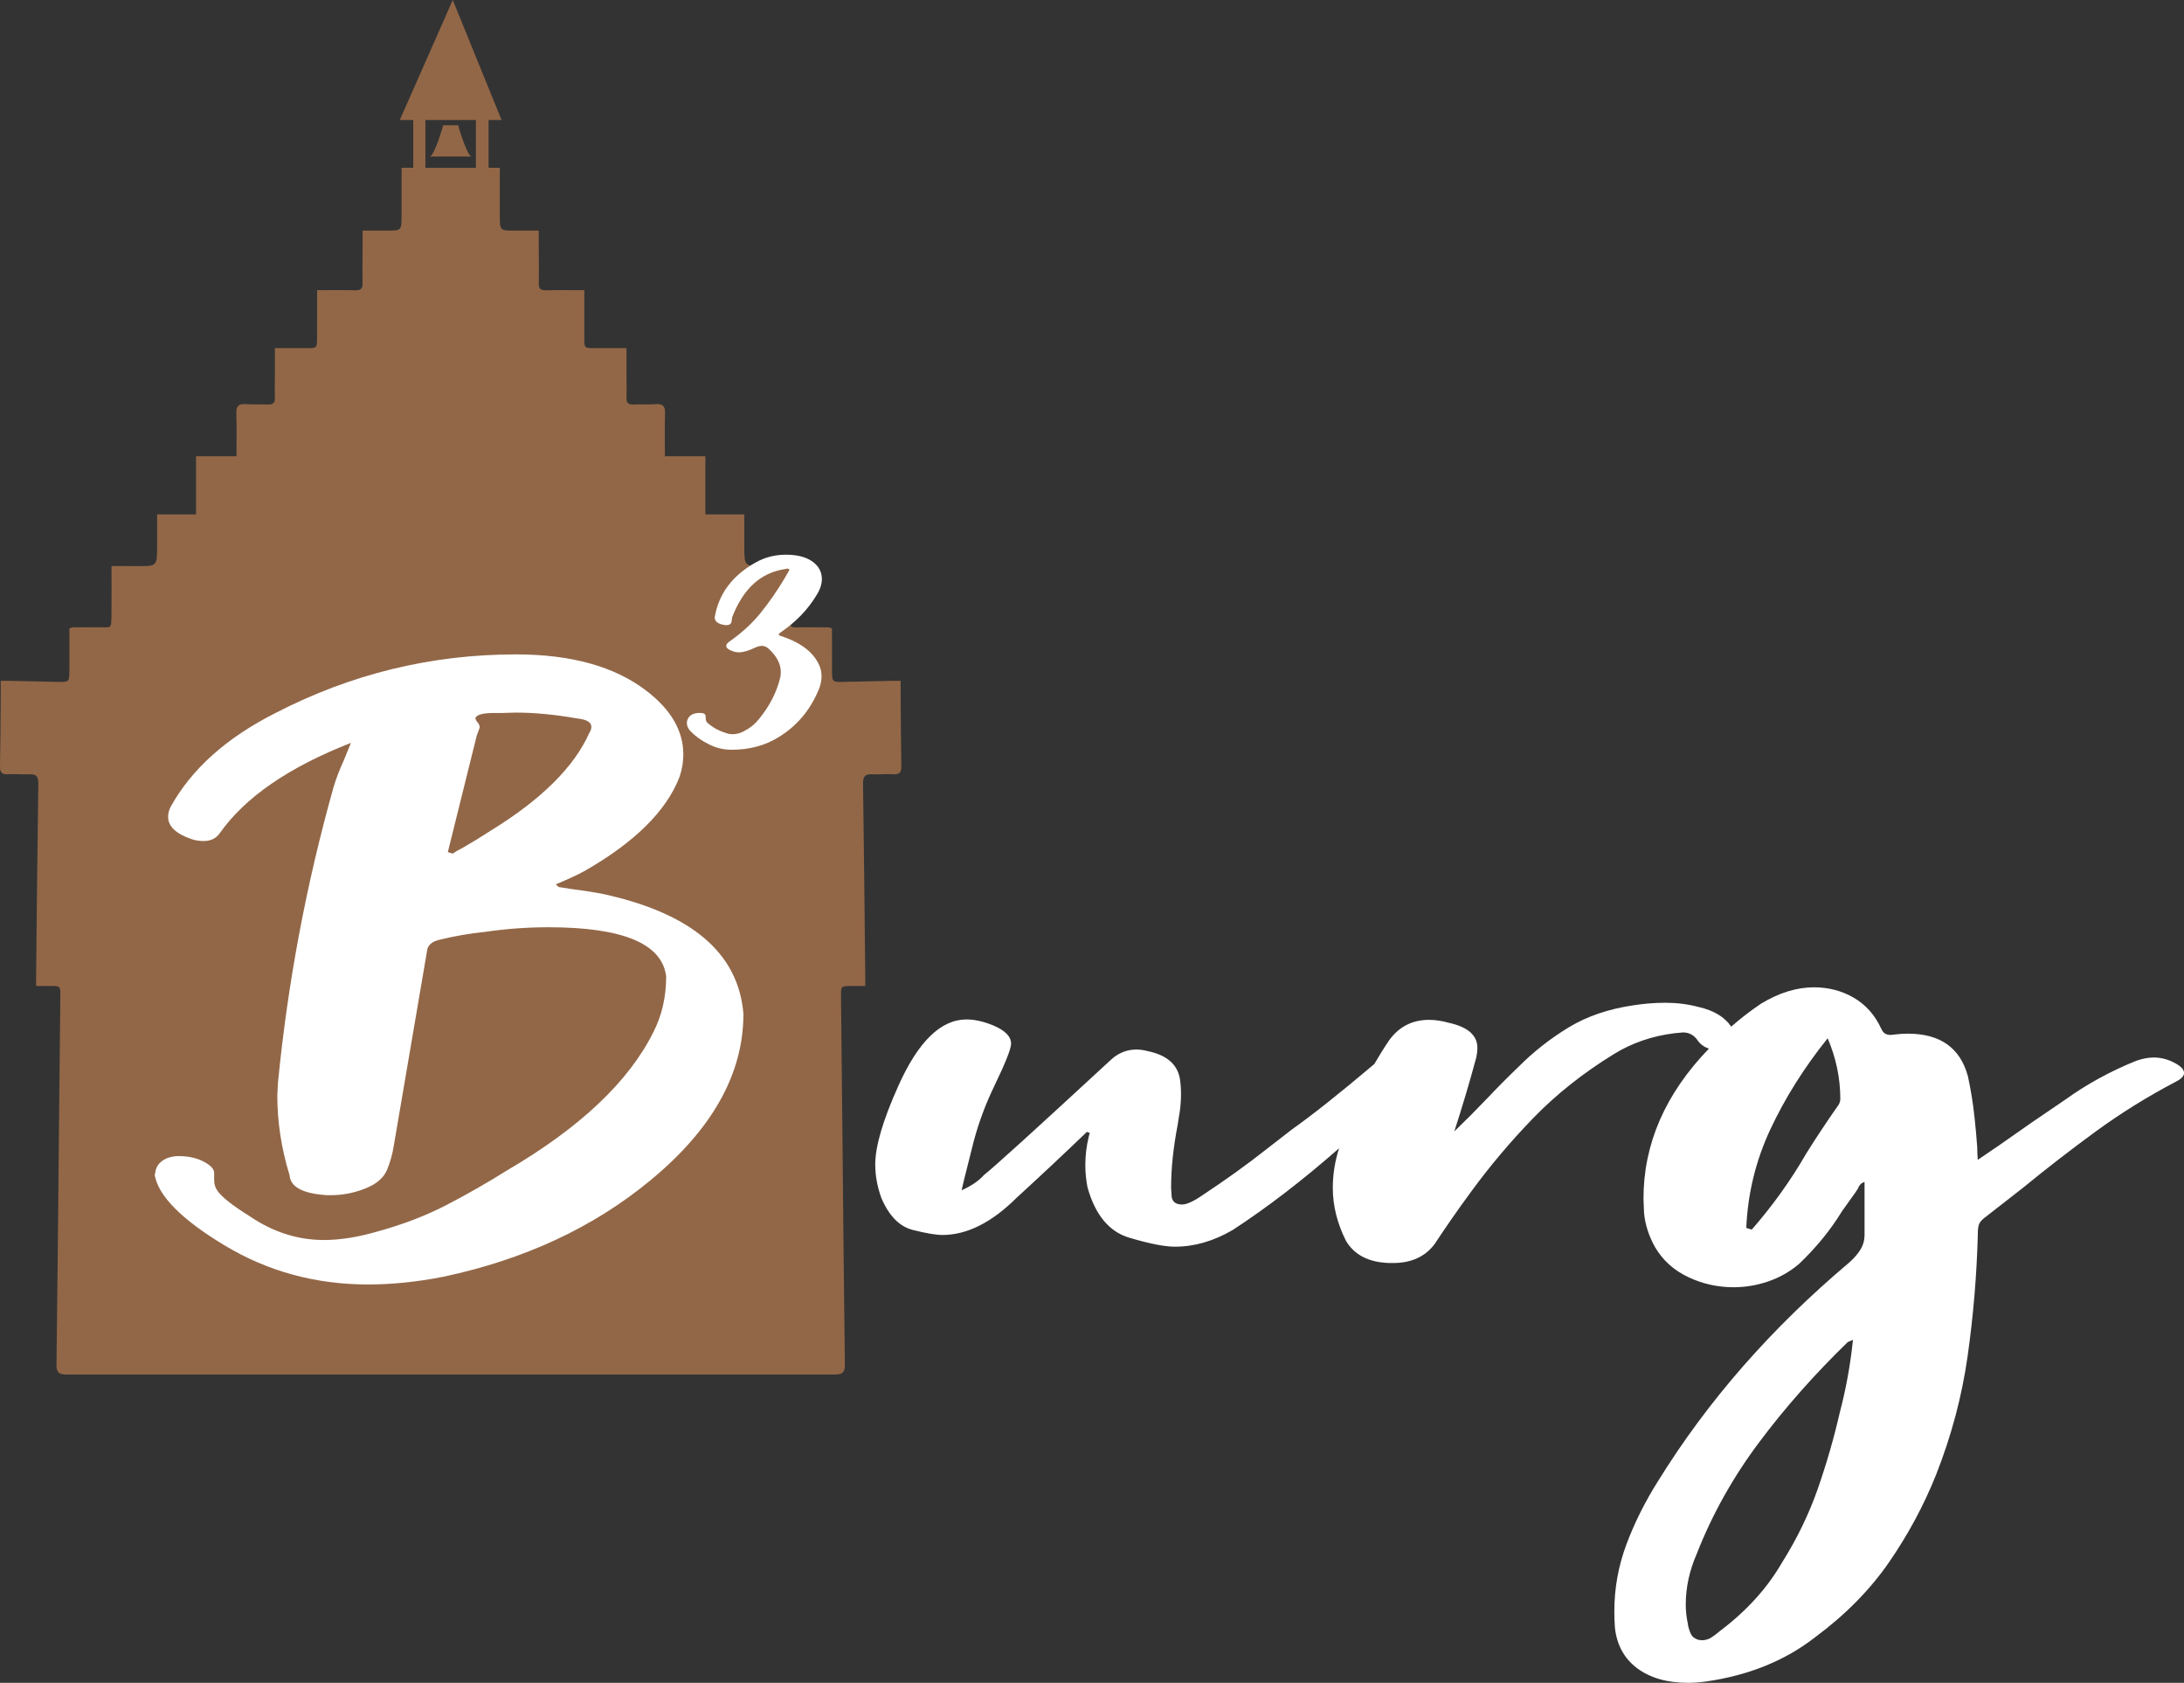 <?xml version="1.0" encoding="utf-8"?>
<!-- Generator: Adobe Illustrator 25.4.8, SVG Export Plug-In . SVG Version: 6.00 Build 0)  -->
<svg version="1.1" id="Ebene_1" xmlns="http://www.w3.org/2000/svg" xmlns:xlink="http://www.w3.org/1999/xlink" x="0px" y="0px"
	 viewBox="0 0 141.732 109.18" style="enable-background:new 0 0 141.732 109.18;" xml:space="preserve">
<rect x="0" y="0" width="141.732" height="109.18" fill="#333333" stroke="none"/>
<style type="text/css">
	.st0{fill:#926747;}
	.st1{fill:#FFFFFF;}
</style>
<path class="st0" d="M54.192,89.176c0.476,0,0.643-0.138,0.637-0.638c-0.067-5.019-0.11-10.038-0.16-15.057
	c-0.03-2.95-0.061-5.901-0.091-8.851c-0.007-0.655-0.004-0.657,0.669-0.663c0.283-0.003,0.567,0,0.904,0
	c0-0.246,0.001-0.427,0-0.608c-0.044-4.173-0.082-8.344-0.144-12.515c-0.008-0.478,0.147-0.634,0.603-0.612
	c0.455,0.024,0.915-0.028,1.371,0c0.413,0.024,0.521-0.141,0.512-0.532c-0.03-1.492-0.032-2.984-0.044-4.477
	c-0.003-0.334,0-0.668,0-1.051c-0.233,0-0.399-0.003-0.564,0c-1.034,0.022-2.066,0.05-3.1,0.068
	c-0.786,0.015-0.789,0.009-0.792-0.762c-0.005-0.911-0.002-1.821-0.002-2.71c-0.13-0.04-0.178-0.067-0.224-0.068
	c-0.525-0.003-1.05,0.004-1.575-0.005c-0.942-0.015-0.921,0.214-0.931-0.924c-0.01-0.995-0.003-1.991-0.003-3.044
	c-0.625,0-1.162-0.002-1.699,0.001c-1.249,0.006-1.251,0.006-1.259-1.258c-0.004-0.687,0-1.373,0-2.098h-2.526v-3.771h-2.625
	c0-0.973-0.022-1.887,0.009-2.8c0.017-0.489-0.187-0.612-0.631-0.579c-0.472,0.034-0.948,0.003-1.421,0.022
	c-0.323,0.013-0.463-0.103-0.45-0.44c0.018-0.456,0-0.915,0-1.373v-1.844h-2.062c-0.672,0-0.675,0-0.676-0.662
	c-0.002-1.014,0-2.027,0-3.097c-0.874,0-1.682-0.016-2.489,0.006c-0.36,0.011-0.473-0.117-0.466-0.466
	c0.018-0.764,0.002-1.527,0-2.29c-0.001-0.364-0.001-0.728-0.001-1.118h-1.563c-0.957,0.003-0.96,0.003-0.964-0.978
	c-0.005-1.013,0-2.025,0-3.096h-0.729V7.784h0.843L29.382,0l-3.436,7.784h0.872v3.101h-0.757c0,1.071,0.003,2.084,0,3.096
	c-0.005,0.982-0.008,0.982-0.964,0.978h-1.565c0,0.391,0.001,0.755,0,1.118c-0.002,0.763-0.018,1.526-0.002,2.29
	c0.008,0.349-0.105,0.476-0.464,0.466c-0.807-0.022-1.616-0.006-2.489-0.006c0,1.071,0.001,2.083-0.002,3.097
	c-0.001,0.662-0.003,0.662-0.675,0.662H17.84v1.844c-0.001,0.459-0.018,0.918,0,1.373c0.013,0.337-0.126,0.453-0.45,0.44
	c-0.473-0.019-0.949,0.012-1.422-0.022c-0.443-0.033-0.647,0.09-0.63,0.579c0.031,0.913,0.009,1.828,0.009,2.8h-2.625v3.771h-2.526
	c0,0.725,0.005,1.411,0,2.098c-0.009,1.264-0.011,1.264-1.261,1.258c-0.537-0.003-1.074-0.001-1.699-0.001
	c0,1.053,0.009,2.049-0.001,3.044c-0.011,1.137,0.01,0.909-0.932,0.924c-0.525,0.009-1.05,0.001-1.575,0.005
	c-0.047,0.001-0.093,0.028-0.224,0.068c0,0.889,0.003,1.799-0.001,2.71c-0.004,0.771-0.008,0.777-0.794,0.762
	c-1.032-0.018-2.066-0.046-3.098-0.068c-0.165-0.003-0.331,0-0.564,0c0,0.383,0.002,0.717,0,1.051C0.035,46.716,0.031,48.208,0,49.7
	c-0.008,0.391,0.101,0.556,0.513,0.532c0.455-0.028,0.915,0.024,1.371,0c0.457-0.022,0.611,0.134,0.604,0.612
	c-0.062,4.171-0.1,8.342-0.144,12.515c-0.003,0.181,0,0.362,0,0.608c0.336,0,0.62-0.003,0.902,0c0.673,0.006,0.676,0.008,0.67,0.663
	c-0.029,2.95-0.062,5.901-0.092,8.851C3.774,78.5,3.733,83.519,3.666,88.538c-0.006,0.5,0.16,0.638,0.636,0.638H54.192z
	 M27.607,7.784h3.278v3.103h-3.278V7.784z"/>
<path class="st0" d="M29.73,8.124l-0.456,0.003h-0.055l-0.455-0.003c0,0-0.523,1.852-0.852,2.031h1.326h0.017h1.326
	C30.253,9.976,29.73,8.124,29.73,8.124"/>
<path class="st1" d="M23.887,83.334c-3.396,0-6.493-0.842-9.294-2.524c-2.799-1.682-4.318-3.212-4.556-4.588l0.04-0.124
	c0.025-0.315,0.172-0.573,0.438-0.772c0.265-0.198,0.61-0.306,1.035-0.322c0.663,0,1.219,0.12,1.672,0.361
	c0.451,0.239,0.676,0.484,0.676,0.734v0.498c0,0.248,0.08,0.481,0.239,0.696c0.292,0.397,0.982,0.936,2.069,1.616
	c1.513,1.028,3.118,1.541,4.816,1.541c1.061,0,2.243-0.19,3.542-0.572c1.618-0.447,3.091-1.016,4.419-1.703
	c1.326-0.688,2.64-1.438,3.939-2.251c4.724-2.768,7.881-5.753,9.474-8.951c0.556-1.078,0.835-2.288,0.835-3.63
	c-0.265-2.122-2.812-3.184-7.642-3.184c-1.379,0-2.746,0.1-4.1,0.298c-0.982,0.1-1.951,0.266-2.906,0.498
	c-0.556,0.116-0.849,0.373-0.875,0.771l-2.149,12.583c-0.08,0.53-0.225,1.057-0.437,1.579c-0.214,0.522-0.684,0.929-1.413,1.219
	c-0.73,0.29-1.479,0.435-2.249,0.435H21.22c-1.566-0.1-2.374-0.531-2.428-1.294c-0.531-1.724-0.795-3.448-0.795-5.172l0.038-0.796
	c0.638-6.532,1.845-12.947,3.622-19.247c0.16-0.53,0.372-1.085,0.638-1.666l0.478-1.169c-4.035,1.576-6.874,3.531-8.519,5.868
	c-0.239,0.333-0.583,0.498-1.034,0.498c-0.292,0-0.558-0.042-0.796-0.125c-1.009-0.347-1.513-0.828-1.513-1.441
	c0-0.232,0.053-0.447,0.16-0.646c1.353-2.453,3.622-4.484,6.805-6.092c4.908-2.536,10.11-3.804,15.603-3.804
	c3.582,0,6.394,0.78,8.438,2.337c1.618,1.226,2.428,2.61,2.428,4.153c0,0.481-0.08,0.961-0.24,1.442
	c-0.849,2.222-2.918,4.269-6.208,6.142c-0.426,0.233-1.036,0.514-1.832,0.846l0.2,0.174l0.795,0.125
	c0.663,0.083,1.314,0.183,1.951,0.299c5.837,1.243,8.916,3.846,9.234,7.807c0,3.896-2.029,7.509-6.089,10.841
	c-3.689,3.034-8.159,5.107-13.414,6.218C27.072,83.167,25.452,83.334,23.887,83.334 M29.38,55.383
	c0.185-0.132,0.384-0.25,0.596-0.349c0.638-0.364,1.261-0.745,1.872-1.144c3.29-2.023,5.426-4.144,6.408-6.365
	c0.08-0.116,0.12-0.241,0.12-0.373c0-0.299-0.319-0.481-0.955-0.546c-1.434-0.25-2.747-0.374-3.941-0.374l-0.915,0.025h-0.478
	c-0.743,0-1.154,0.108-1.234,0.324c0,0.083,0.046,0.178,0.139,0.285c0.094,0.109,0.139,0.22,0.139,0.335l-0.199,0.548l-1.87,7.534
	L29.38,55.383z"/>
<path class="st1" d="M47.474,48.643c-0.53,0-1.025-0.122-1.488-0.364c-0.47-0.23-0.863-0.514-1.179-0.846
	c-0.154-0.162-0.232-0.34-0.232-0.533V46.85c0.06-0.371,0.311-0.57,0.761-0.597c0.22,0,0.352,0.024,0.396,0.073
	c0.044,0.049,0.067,0.126,0.067,0.235v0.08c0,0.124,0.058,0.226,0.176,0.307c0.315,0.273,0.697,0.478,1.145,0.613
	c0.132,0.048,0.271,0.073,0.419,0.073c0.257,0,0.503-0.065,0.738-0.194c0.397-0.204,0.716-0.46,0.959-0.767
	c0.712-0.861,1.182-1.783,1.411-2.767c0.015-0.103,0.022-0.208,0.022-0.315c0-0.506-0.251-0.996-0.751-1.47
	c-0.147-0.144-0.304-0.217-0.473-0.217c-0.125,0-0.264,0.034-0.419,0.104c-0.442,0.211-0.798,0.315-1.069,0.315
	c-0.191,0-0.39-0.051-0.595-0.153c-0.154-0.08-0.232-0.17-0.232-0.266c0-0.086,0.055-0.169,0.165-0.251
	c0.823-0.57,1.513-1.203,2.072-1.896c0.558-0.693,1.062-1.418,1.51-2.171c0.235-0.393,0.353-0.603,0.353-0.629
	c-0.029-0.043-0.064-0.066-0.099-0.066c-0.044,0-0.097,0.009-0.154,0.025c-1.587,0.22-2.741,1.262-3.46,3.123l-0.034,0.242
	c-0.015,0.183-0.127,0.275-0.341,0.275h-0.077c-0.455-0.06-0.684-0.229-0.684-0.508l0.012-0.049
	c0.264-1.501,1.153-2.674,2.667-3.519c0.595-0.328,1.242-0.492,1.94-0.492c0.866,0,1.508,0.204,1.928,0.613
	c0.271,0.263,0.408,0.59,0.408,0.976c0,0.34-0.122,0.695-0.365,1.066c-0.551,0.915-1.322,1.71-2.314,2.389
	c-0.08,0.054-0.121,0.097-0.121,0.129c0,0.044,0.059,0.08,0.176,0.113c1.338,0.441,2.175,1.118,2.513,2.033
	c0.06,0.189,0.089,0.38,0.089,0.573c0,0.301-0.067,0.603-0.199,0.904c-0.544,1.292-1.388,2.294-2.535,3.01
	C49.692,48.361,48.655,48.643,47.474,48.643"/>
<path class="st1" d="M141.269,69.042c-0.476-0.288-0.977-0.433-1.499-0.433c-0.356,0-0.738,0.073-1.142,0.216
	c-1.665,0.67-3.199,1.509-4.604,2.521c-1.427,0.958-2.866,1.951-4.318,2.98l-1.356,0.922c-0.024-0.271-0.035-0.533-0.035-0.787
	c-0.048-0.686-0.107-1.346-0.178-1.978c-0.096-0.903-0.239-1.789-0.428-2.657c-0.5-1.843-1.796-2.763-3.891-2.763
	c-0.285,0-0.571,0.018-0.856,0.054l-0.249,0.028c-0.167,0-0.298-0.032-0.393-0.095c-0.094-0.063-0.178-0.176-0.251-0.339
	c-0.403-0.868-0.994-1.527-1.765-1.978c-0.774-0.452-1.638-0.677-2.588-0.677c-1.118,0-2.261,0.352-3.426,1.057
	c-0.694,0.467-1.34,0.966-1.94,1.494c-0.424-0.625-1.131-1.053-2.127-1.277c-0.69-0.182-1.404-0.272-2.141-0.272
	c-0.691,0-1.381,0.055-2.071,0.163c-1.618,0.235-3.021,0.713-4.211,1.436c-1.19,0.723-2.273,1.572-3.247,2.548
	c-0.714,0.686-1.405,1.383-2.069,2.086c-0.691,0.723-1.393,1.427-2.106,2.114c0.522-1.608,0.998-3.208,1.427-4.798
	c0.047-0.217,0.071-0.425,0.071-0.624c0-0.812-0.618-1.354-1.855-1.626c-0.453-0.126-0.88-0.19-1.285-0.19
	c-1.07,0-1.927,0.433-2.569,1.301c-0.35,0.515-0.675,1.038-0.98,1.565c-2.242,1.895-4.021,3.308-5.337,4.236l-1.712,1.328
	c-1.237,0.975-2.583,1.942-4.033,2.9c-0.62,0.434-1.083,0.65-1.391,0.65c-0.407,0-0.632-0.172-0.679-0.515l-0.036-0.569
	c0-1.265,0.144-2.63,0.429-4.094l0.071-0.46c0.095-0.505,0.143-1.011,0.143-1.517c0-0.343-0.024-0.677-0.071-1.003
	c-0.166-0.94-0.856-1.535-2.069-1.789c-0.263-0.071-0.512-0.108-0.751-0.108c-0.619,0-1.166,0.217-1.641,0.65
	c-4.948,4.572-7.697,7.065-8.244,7.481c-0.334,0.379-0.82,0.714-1.463,1.002l0.178-0.758l0.607-2.412
	c0.332-1.247,0.784-2.457,1.356-3.632c0.714-1.482,1.071-2.385,1.071-2.71c0-0.469-0.393-0.867-1.178-1.192
	c-0.618-0.253-1.189-0.381-1.713-0.381c-1.666,0-3.14,1.437-4.425,4.309c-1,2.223-1.5,3.922-1.5,5.096
	c0,0.723,0.132,1.445,0.393,2.168c0.499,1.174,1.183,1.869,2.051,2.086c0.869,0.217,1.505,0.325,1.909,0.325
	c1.594,0,3.201-0.803,4.818-2.411c1.523-1.392,3.047-2.819,4.569-4.282c0.024,0.018,0.047,0.031,0.071,0.04
	c0.023,0.011,0.059,0.014,0.108,0.014l-0.072,0.298c-0.143,0.597-0.214,1.201-0.214,1.816c0,0.471,0.047,0.949,0.142,1.436
	c0.5,1.789,1.405,2.878,2.713,3.267c1.308,0.389,2.295,0.582,2.962,0.582c1.261,0,2.51-0.361,3.747-1.084
	c2.234-1.453,4.534-3.223,6.902-5.299c-0.27,0.846-0.406,1.7-0.406,2.563c0,1.155,0.285,2.303,0.856,3.442
	c0.548,0.92,1.488,1.4,2.82,1.436h0.249c1.166,0,2.057-0.406,2.677-1.219c0.737-1.121,1.51-2.232,2.32-3.333
	c1.236-1.698,2.599-3.316,4.087-4.851c1.486-1.535,3.229-2.918,5.227-4.147c1.166-0.722,2.474-1.174,3.926-1.356l0.571-0.053
	c0.403,0,0.725,0.181,0.963,0.542c0.171,0.236,0.409,0.405,0.712,0.511c-2.828,2.925-4.245,6.17-4.245,9.733l0.036,0.922
	c0.071,0.758,0.31,1.5,0.713,2.221c0.5,0.851,1.213,1.497,2.142,1.938c0.927,0.444,1.915,0.665,2.962,0.665
	c0.761,0,1.51-0.126,2.247-0.38c0.737-0.252,1.405-0.631,2-1.137c1.117-1.066,2.045-2.205,2.783-3.415l0.928-1.301
	c0.023-0.055,0.059-0.108,0.107-0.163c0.024-0.089,0.071-0.176,0.142-0.257c0.071-0.082,0.166-0.141,0.286-0.176V80.1
	c0,0.361-0.089,0.688-0.269,0.975c-0.178,0.29-0.423,0.569-0.731,0.841c-5.043,4.245-9.171,8.961-12.384,14.148
	c-0.856,1.354-1.546,2.732-2.069,4.132c-0.523,1.4-0.785,2.85-0.785,4.351c0,0.343,0.012,0.686,0.036,1.029
	c0.118,1.138,0.6,2.022,1.445,2.656c0.846,0.631,1.945,0.947,3.302,0.947c0.356,0,0.737-0.027,1.142-0.082
	c2.783-0.396,5.15-1.354,7.1-2.871c1.974-1.463,3.581-3.095,4.818-4.893c1.237-1.798,2.248-3.681,3.035-5.65
	c0.999-2.53,1.682-5.1,2.051-7.711c0.368-2.61,0.589-5.234,0.66-7.873v-0.163c0-0.144,0.018-0.288,0.053-0.432
	c0.036-0.146,0.137-0.29,0.304-0.435l2.57-2.004c1.521-1.248,3.092-2.462,4.711-3.646c1.617-1.183,3.354-2.263,5.209-3.238
	c0.358-0.181,0.536-0.371,0.536-0.569C141.732,69.413,141.578,69.223,141.269,69.042 M119.321,71.672
	c-0.762,1.084-1.463,2.14-2.106,3.17c-0.998,1.734-2.176,3.378-3.533,4.933l-0.356-0.109c0.095-2.24,0.618-4.377,1.569-6.41
	c0.953-2.031,2.19-3.997,3.713-5.894c0.546,1.283,0.82,2.593,0.82,3.929C119.428,71.418,119.393,71.546,119.321,71.672z
	 M119.393,91.645c-0.381,1.662-0.857,3.312-1.427,4.948c-0.571,1.633-1.345,3.228-2.32,4.783c-0.952,1.644-2.273,3.108-3.962,4.39
	l-0.071,0.054c-0.166,0.146-0.346,0.279-0.536,0.407c-0.191,0.126-0.405,0.19-0.642,0.19l-0.214-0.027
	c-0.238-0.073-0.398-0.196-0.482-0.367c-0.083-0.172-0.148-0.365-0.195-0.582c0-0.073-0.012-0.146-0.036-0.217
	c-0.073-0.381-0.109-0.752-0.109-1.113c0-1.121,0.239-2.221,0.715-3.307c0.998-2.547,2.342-4.951,4.031-7.208
	c1.69-2.26,3.605-4.428,5.747-6.505c0.024-0.018,0.065-0.042,0.125-0.068c0.059-0.027,0.136-0.058,0.233-0.094
	C120.082,88.537,119.798,90.11,119.393,91.645z"/>
</svg>
